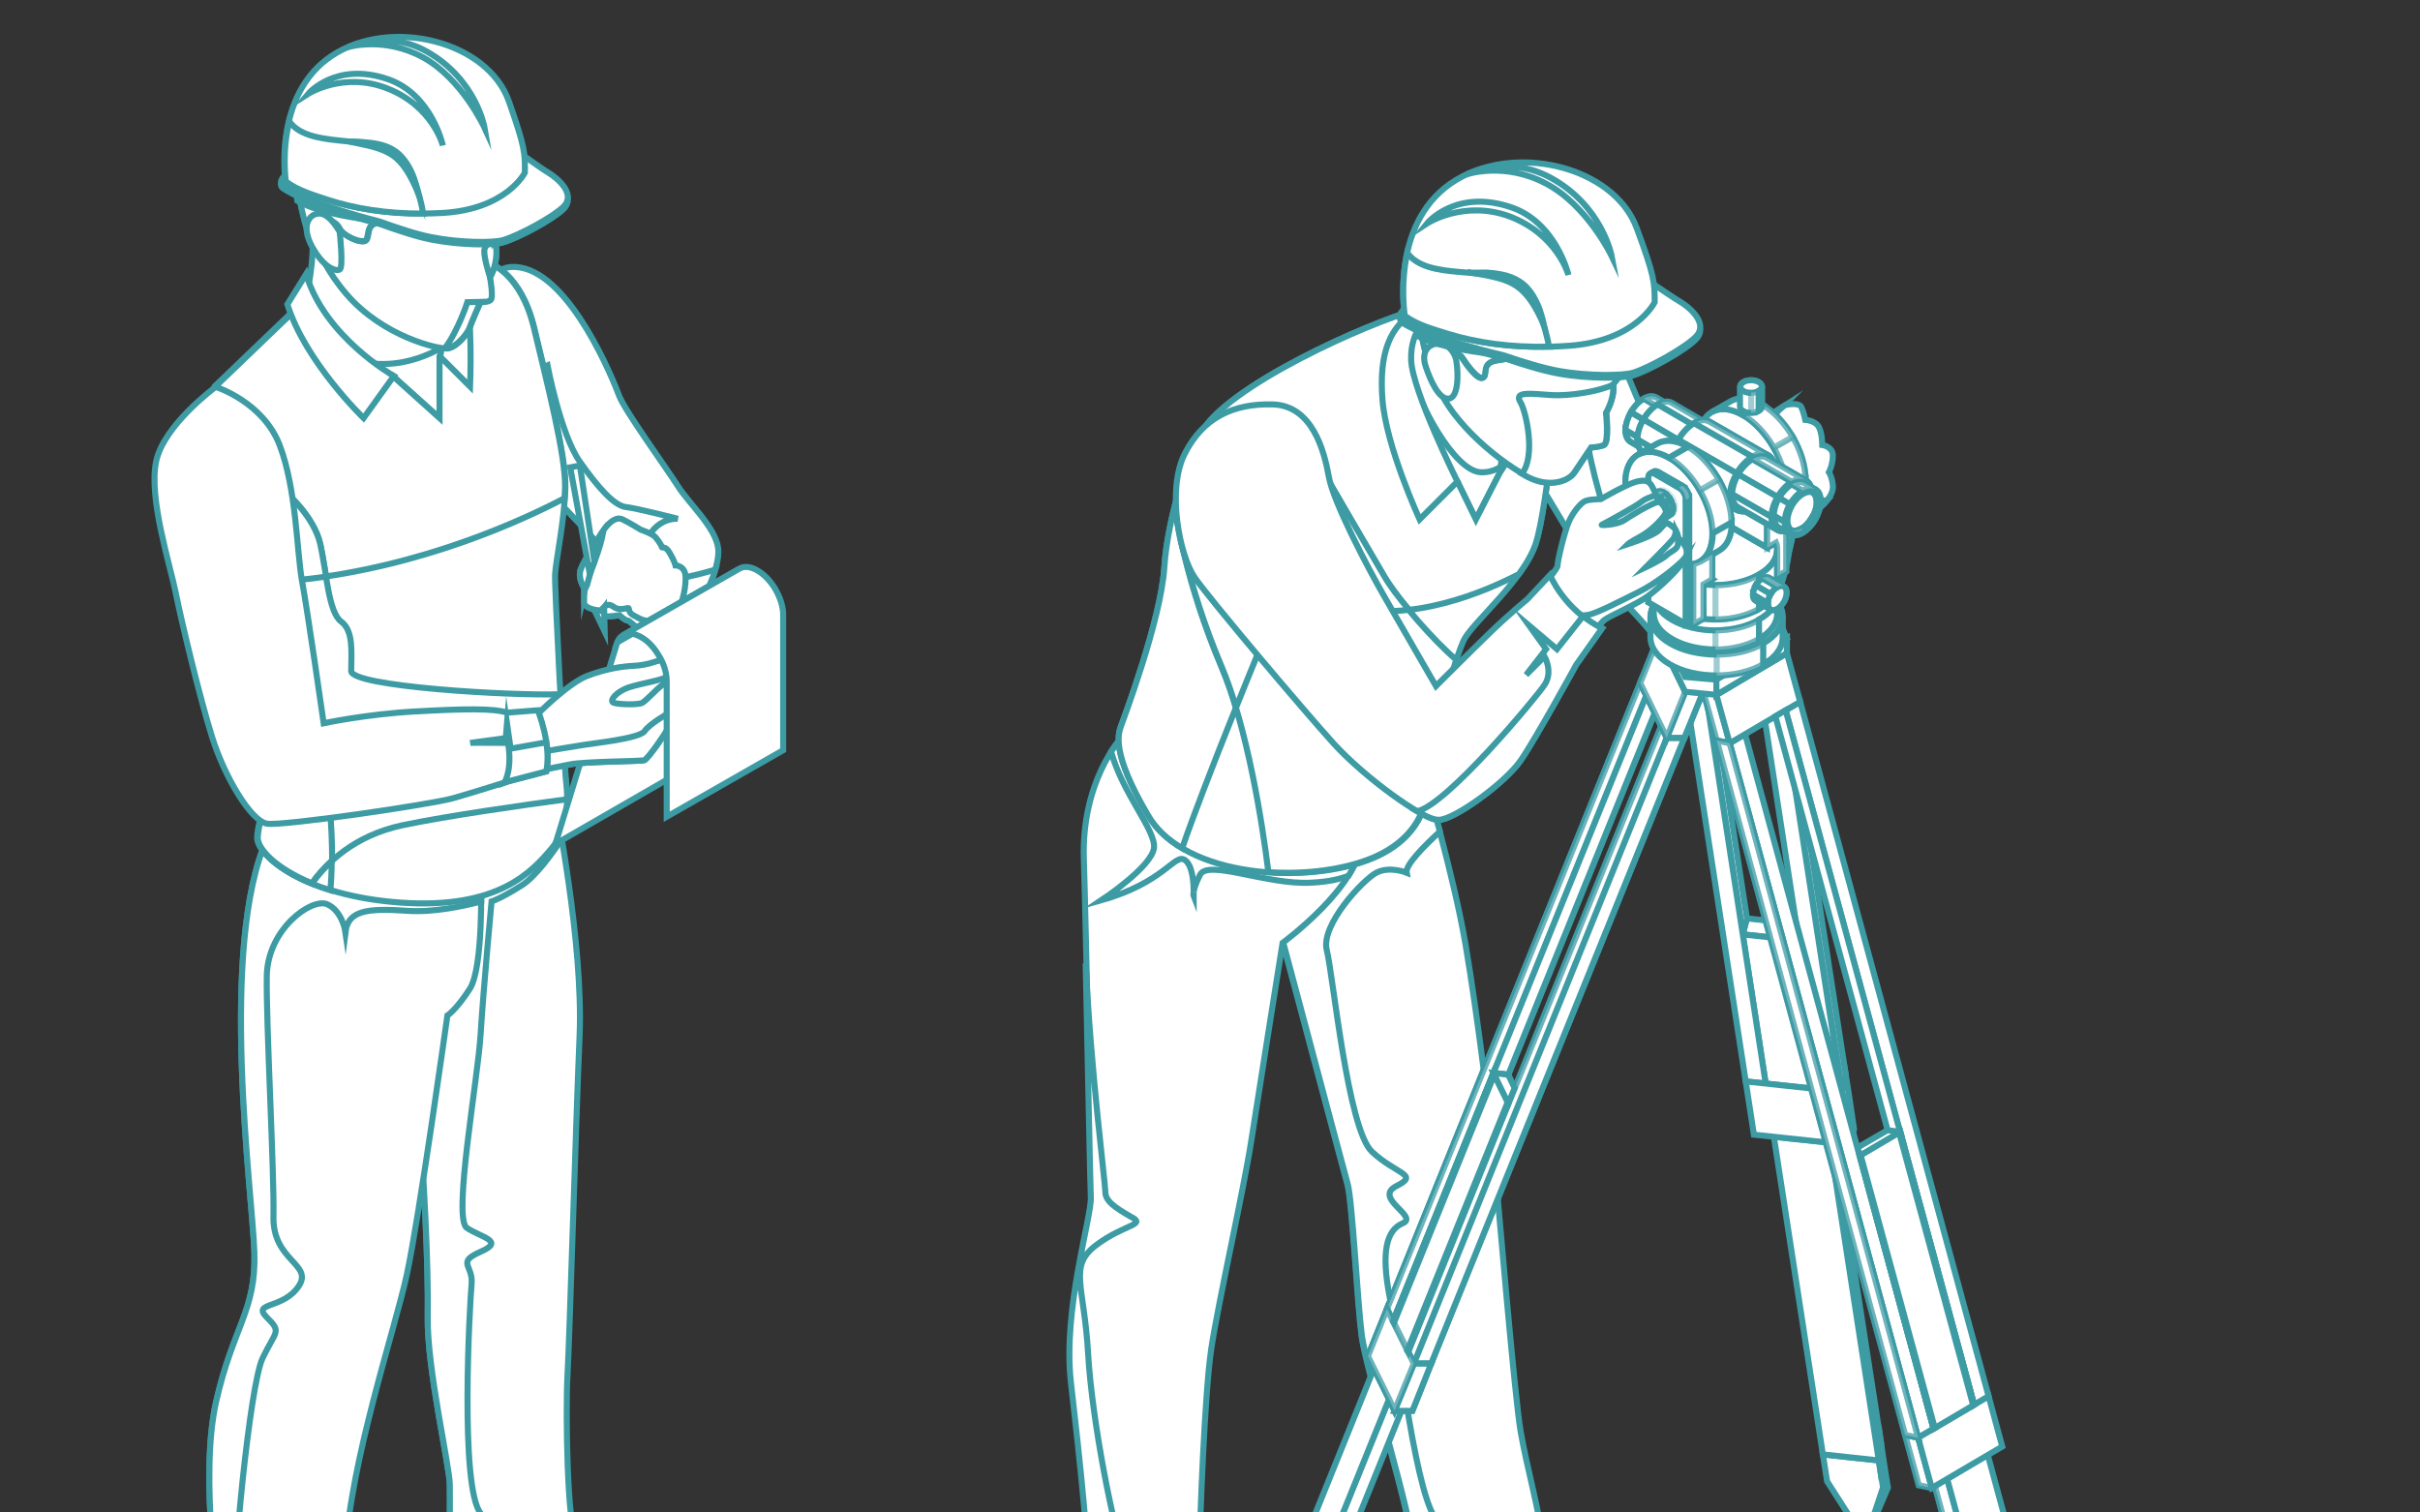 <?xml version="1.0" encoding="UTF-8"?> <!-- Generator: Adobe Illustrator 23.0.3, SVG Export Plug-In . SVG Version: 6.00 Build 0) --> <svg xmlns="http://www.w3.org/2000/svg" xmlns:xlink="http://www.w3.org/1999/xlink" id="Слой_1" x="0px" y="0px" viewBox="0 0 800 500" style="enable-background:new 0 0 800 500;" xml:space="preserve"><rect x="0" y="0" width="800" height="500" fill="#333333" stroke="none"/> <style type="text/css"> .st0{opacity:0.2;} .st1{fill:#FFFFFF;stroke:#3D9BA4;stroke-width:2;stroke-miterlimit:10;} .st2{opacity:0.2;fill:#FFFFFF;stroke:#3D9BA4;stroke-width:2;stroke-miterlimit:10;enable-background:new ;} .st3{opacity:0.5;fill:#FFFFFF;stroke:#3D9BA4;stroke-width:2;stroke-miterlimit:10;enable-background:new ;} </style> <g> <g class="st0"> <path class="st1" d="M354.1,599.3c18.6,19.4,78.7,20.8,134.2,3.1s85.5-47.8,66.9-67.3c-18.6-19.4-78.7-20.8-134.2-3.1 C365.4,549.7,335.5,579.9,354.1,599.3z"></path> </g> <g> <path class="st1" d="M473.7,513.5l31.4-2.5c0,0,12.1,11.3,20.4,14.9c8.3,3.6,24.5,13.3,27.4,17.7c2.9,4.3,7.4,9.9,1.8,14.7 c-5.6,4.9-20.7,5.3-29.8,1.8c-9-3.5-19.7-13.1-29.1-14.5c-9.3-1.4-23.5-5.4-23.5-5.4S471.4,520.3,473.7,513.5z"></path> <path class="st1" d="M472.5,540.2c0,0,14.2,4,23.5,5.4s20,11,29.1,14.5c9,3.5,24.2,3.1,29.8-1.8c1.6-1.4,2.4-2.9,2.6-4.4h0.1 c0,0,2.1,4.3-1.2,7.5s-13.3,4.7-24.2,3.5s-15.9-5.9-18.9-8.5c-2.4-2.1-9.7-5.5-14.3-6.9l-2.5,2.5c0,0-14.9-0.9-24-4.6 C472.5,547.4,472.6,543,472.5,540.2z"></path> <path class="st1" d="M368.9,592c-4.6,0-17.2-3.4-16.9-16.8c0.3-13.3,10.6-36.3,10.6-36.3l10.5-10.5l14.5,1.2 c0,0,4.5,12.7,3.7,16.9c-0.7,4.2-3.4,7.6-3.6,11.4c-0.1,3.7,0.7,17.5-1.5,23.2C384,586.9,380.7,592,368.9,592z"></path> <g> <path class="st1" d="M387.7,558c0.1-3.4,2.3-6.5,3.3-10.1c1.2,3.4-0.2,9-0.2,9s-1.9,1.9-3.1,3.5 C387.7,559.4,387.7,558.6,387.7,558z"></path> <path class="st1" d="M368.9,592c11.8,0,15.1-5.1,17.4-10.8c0.8-1.9,1.2-4.8,1.4-7.9c0.2,3.2,0.3,6.2,0,7.7 c-0.8,3.7-3.3,14.2-19.2,14.1c-15.9-0.1-16.2-16.2-16.2-16.2l0,0C354.1,589.2,364.7,592,368.9,592z"></path> </g> <path class="st1" d="M519.2,520.4c0,0-3.1,13.1-16.5,13.8c-13.5,0.7-33.8-2.4-34-4.7c-0.2-2.4,1.6-5.3,0-7.6 c-1.6-2.4-3.6-5.4-2.2-10.9c1.5-5.5-14.9-57.8-16.4-69.3c-1.5-11.5-3.1-44.5-4.7-50.2c-1.6-5.6-25.4-95.6-27.4-102.2 c-2-6.5,27.6-29.4,27.6-29.4l25.3-3.1c0,0,9.6,32.2,13.6,55.6s8.6,61.4,9.7,73.3s6.5,76,8.5,87.6s7.1,30.2,6.4,32.4 c-0.7,2.2-0.5,2.4,1.3,4.2C512.1,511.7,519.2,516.6,519.2,520.4z"></path> <path class="st1" d="M445.6,259.9l25.3-3.1c0,0,2.3,7.6,5.1,18.1c-4.7,4.3-11.5,11-11,13.6c0,0-5.6-2.3-10,0s-18.5,17.3-16.4,25.6 c2.1,8.2,6.9,59,14.9,66.6c8.1,7.6,15.9,7.5,8.1,11.4c-7.8,4,7.6,10,2.1,12.3c-5.4,2.3-7.2,9.5-4.3,24.4 c2.9,14.9,8.9,69.1,16.3,74.5s33.2,7.9,20.6,10c-12.7,2.1-23.2,5.4-20.7,9.3c2.2,3.4,16.3,9.7,34,9.7c-1.9,0.9-4.1,1.5-6.8,1.7 c-13.5,0.7-33.8-2.4-34-4.7c-0.2-2.4,1.6-5.3,0-7.6c-1.6-2.4-3.6-5.4-2.2-10.9c1.5-5.5-14.9-57.8-16.4-69.3 c-1.5-11.5-3.1-44.5-4.7-50.2c-1.6-5.6-25.4-95.6-27.4-102.2C416,282.8,445.6,259.9,445.6,259.9z"></path> <path class="st1" d="M369.3,556.5c6.7,0.9,18.1-1.6,21.4-7.5s6.9-10.1,5.5-13.1s0.3-7.1,1.3-8.6s-1.1-4.9-1-14 c0.1-9.1,1.7-52.5,3.9-67.3c2.2-14.8,10.8-53,13.2-68.6c2.4-15.5,10.4-65.7,10.4-65.7s25.8-18.9,25.8-33.9s-49.5-21-49.5-21 l-29.8-12.7c0,0-13.1,14.3-12.2,40c0.8,25.7,2.3,104.8,2.6,111.4c0.3,6.6-9.4,37-6.6,61c2.7,24.1,6.8,61.2,5.2,63.9 c-1.6,2.7-0.5,11.1,0.1,11.7c0.7,0.7-1.7,6.4-2.1,9.8C357,545.5,358.4,555,369.3,556.5z"></path> <g> <path class="st1" d="M370.5,244.2l29.8,12.7c0,0,49.5,6.1,49.5,21c0,3.8-1.6,7.8-4,11.6c-2.5,1-6.3,2-12.4,2.3 c-14.5,0.8-34.1-7.8-36.7-2.6c-1.4,2.7-1.9,4.5-2.1,5.6c0-2.8-0.3-8.7-2.9-10.5c-3.4-2.3-6.7,7.4-27.6,13.3 c0,0,16.8-11.1,17.4-17.4c0.5-5.8-10.3-17.7-14.2-31.7C369.1,245.7,370.5,244.2,370.5,244.2z"></path> <path class="st1" d="M394.6,294.9c0,0.9,0,1.5,0,1.5S394.4,295.9,394.6,294.9z"></path> </g> <path class="st1" d="M362.4,411.6c-9.3,7-4,13.1-2.7,35.8c1.3,22.6,8.6,58.8,11.9,66.8c3.4,8,1.9,6.8-7,15.8 c-8.9,8.9,3.8,6.8,13.8,11.8c10.1,4.9-10.8,3.4-13.7,8.4c-1.6,2.7,9.4,3.7,19.6,4c-4.8,2.2-10.9,3-15.2,2.4 c-10.9-1.5-12.3-11-11.9-14.4s2.8-9.1,2.1-9.8c-0.7-0.7-1.8-9-0.1-11.7c1.6-2.7-2.4-39.8-5.2-63.9c-2.7-24.1,6.9-54.4,6.6-61 c-0.2-4.6-1-44.8-1.7-77.3l0,0c1.7,35.7,6.5,72.5,6.5,75.5s3,5.1,8.4,8.2C379.3,405,371.7,404.6,362.4,411.6z"></path> <g> <path class="st1" d="M590.2,133.9c0,0,4.4-1.1,5.3,0.7c0.8,1.8,1.3,4.2,1.3,4.2s3.1,0.2,4.3,2.1c1.3,1.9,1.3,6.2,1.3,6.2 s3.5,0.5,3.5,3.5c0,3.1-1.3,5.5-1.3,5.5s1,1.5,1.3,4.3c0.3,2.9-2.1,5.3-3.5,6.7s-10.1,7.1-10.1,7.1l-2.6,12.4l-19.8-15l5.8-11 c0,0-5.9-6.3-5.8-8.9c0.1-2.5,2.1-4.8,2.1-4.8s7.5-4.7,10.1-7.1C584.5,137.6,590.2,133.9,590.2,133.9z"></path> <path class="st1" d="M604,165.4c-0.6,0.7-1.1,1.3-1.6,1.7c-1.4,1.4-10.1,7.1-10.1,7.1l-2.6,12.4l-19.8-15l5.8-11 c0,0-2.8-3-4.5-5.7c1.9-0.8,3.5-2.1,3.9-3.3c0.6-1.8,2.5-6.7,1.9-8l0,0c1.9-1.3,3.9-2.7,5-3.7c1.8-1.7,5.2-4.1,7.1-5.3 c0,0-7.5,7.5-9.9,11.1s-2.6,6.4-1.6,7.4s2.1,1.9,2.5,3.6c0.5,1.7,2.9,2.4,2.9,2.4s-0.9,2.8,0.5,4.1s3.7,1.4,3.7,1.4 s-0.7,2.8,1.8,3.5s8.3-1.5,8.9-1.5C598.3,166.6,601.4,165.5,604,165.4z"></path> <path class="st1" d="M593.1,174.8c0,0-14.9-2.9-17.9-13.3l-3.9,5.8c0,0-2.8,3.2-3.8,4.3s-2.5,5.1-2.5,5.1s-11.8-19.4-14-23 s-6.7-14.8-10.3-23.3s-3.2-9.3-11.3-15s-25.1,8-25.7,8.6s-0.1,27.1-0.1,27.1s16.2,26.6,19,31.7c2.8,5.1,19.5,20.7,24.3,27.5 c4.7,6.8,15.9,15,22.8,12.1c6.9-2.9,11.4-14.8,16-23s5.5-16.6,5.5-16.6L593.1,174.8z"></path> <path class="st1" d="M503.7,151.2c0,0,1.9-10.5,1-17.5c9.2,3.2,19.4,8.1,20.4,14.2c1.9,11.4,8.4,32.3,11.4,36.4 c3,4.1,10.2,8.8,13.1,5.2c2.9-3.7,12.6-9.5,12.6-9.5s-9.9,11.7-9.7,15.6c0.2,3.8,3.2,11.4,13.1,7c9.9-4.4,15.3-15.6,15-18.2 c-0.3-2.6-1.8-4.1-1.8-4.1l-6.9,7.4l4.5-9l-4.8-3.7l9,3l3.5-6.3c4.5,2.5,9,3.4,9,3.4l-1.8,8c0,0-0.8,8.4-5.5,16.6 c-4.6,8.2-9.1,20.1-16,23s-18.1-5.3-22.8-12.1s-21.5-22.4-24.3-27.5C519.9,177.8,503.7,151.2,503.7,151.2z"></path> </g> <path class="st1" d="M503,139.8c0,0,7,25.5-17.6,20.8c-24.6-4.6-25.2-45-21.3-49.9c4-4.8,19-8.4,19-8.4L503,139.8z"></path> <path class="st1" d="M502.1,147.6c0,0-4.4,9.1-12.8,8.5c-8.5-0.6-20.7-22.5-23.9-36.2c0,0-12.4,32-10.7,39.4 c1.8,7.4,33.6,23.4,35.7,23.4s17.3-9.2,18.3-10.9C509.8,170,502.1,147.6,502.1,147.6z"></path> <polygon class="st1" points="495.8,156.3 504.7,165.2 506.8,139.1 498.9,133.6 "></polygon> <path class="st1" d="M370.6,240c0.9-2.5,13.2-35.2,14.3-52.4c1.1-17.2,8.8-40.2,13.6-46.7c12.5-16.8,62.7-37.7,70.9-38.6l-6.5,18 c-0.7,7.7,1.4,18.2,3.2,22.2c1.8,3.9,15.7,16.7,15.7,16.7l6.1,12.5l7.9-15.4c0,0,5.5-7.8,5.5-12.9c0-5.2,0-16.2,0-16.2 s10.5-11.9,10.4-13.9s4.7,2.9,4.7,2.9s-4.8,52.1-8.8,63.7c-3.9,11.6-19.7,25-23.3,31c-3.6,5.9-12.3,42.4-12.3,44s3,19.9-18.2,28.8 c-21.3,8.9-62.1,6.6-74.2-14.1C367.3,248.8,369.7,242.5,370.6,240z"></path> <path class="st1" d="M370.6,240c0.9-2.5,13.2-35.2,14.3-52.4c1.1-17.2,8.8-40.2,13.6-46.7c12.5-16.8,62.7-37.7,70.9-38.6l-6.5,18 c-0.7,7.7,1.4,18.2,3.2,22.2c1.8,3.9,15.7,16.7,15.7,16.7l6.1,12.5l7.9-15.4c0,0,5.5-7.8,5.5-12.9c0-5.2,0-16.2,0-16.2 s10.5-11.9,10.4-13.9s4.7,2.9,4.7,2.9s-4.8,52.1-8.8,63.7c-1.1,3.2-3.1,6.6-5.5,9.9c-10.8,5.6-35.3,16.3-57.5,10.7 c-29.5-7.5-24.9,6.3-26.1,9.1c-1,2.3-20.1,48.6-27.7,70.8c-4.8-2.8-8.7-6.4-11.3-10.9C367.3,248.8,369.7,242.5,370.6,240z"></path> <path class="st1" d="M471.9,101l0.6,3.6c0,0-6.4,4.3-6,14.5s15.3,40.1,15.3,40.1l-12.5,12.5c0,0-11.2-24.3-12.3-39.8 C455.4,110.8,463.4,104.6,471.9,101z"></path> <g> <path class="st1" d="M533.3,127.1c0,0,0.9,3.4-2.3,9.3c0,0,1.1,10-0.8,10.7c-2,0.7-4.1,0.7-4.1,0.7s-3.6,5.3-5.5,8.2 s-7.5,4.9-13.9,2.3c-6.4-2.6-24.3-15.2-30.9-29.5s-10-35.5-1.2-49.7s29.3-14.3,41.3-9c12,5.4,20.1,17.8,22.5,30 c2.3,12.2-1.1,21.9-1.1,21.9L533.3,127.1z"></path> <path class="st1" d="M471.9,80.3c4.8-9.8,18.2-20.3,38.3-15.4c20,4.9,28.5,21.8,29.9,28.8s0.7,14.1-4.6,17.5s-15.6,1.7-20.6,0.3 c-5-1.4-10.4,2.2-10.8,3.7s-2.9,3.1-8.9,3.9s-3.3,4.9-5,5.8s-5.5-4.4-6.9-6.6s-6.6-2.3-6.6-2.3l-5.1,2 C467.9,104.2,467.1,90.1,471.9,80.3z"></path> <path class="st1" d="M503.8,115.9c-1,1.2-3.5,2.4-8.5,3.1c-6,0.8-3.3,4.9-5,5.8s-5.5-4.4-6.9-6.6s-6.6-2.3-6.6-2.3l-5.1,2 c-1.9-6.7-3.1-13.4-3.2-19.8C476.3,106.2,496.7,113.6,503.8,115.9z"></path> <path class="st1" d="M481.4,119.1c-0.4-2.2-2.4-5.5-5.8-5.5s-5.9,2.7-4.3,7.5s4.3,10.8,7.5,10.7 C481.9,131.7,482.3,124.5,481.4,119.1z"></path> <path class="st1" d="M502.6,132.9c-2.3-3.7,3.8-2.7,10.2-2.3c6.4,0.4,16-1.3,20.4-3.4c0,0,0.9,3.4-2.3,9.3c0,0,1.1,10-0.8,10.7 c-2,0.7-4.1,0.7-4.1,0.7s-3.6,5.3-5.5,8.2s-7.5,4.9-13.9,2.3c-1-0.4-2.2-1-3.5-1.8C507.8,150.8,504.5,136,502.6,132.9z"></path> </g> <path class="st1" d="M461.7,230c-3-1.8,7.4-7.3,5.6-15.8c4,6.9,7.3,12.7,7.3,12.7s-15.6,13.2-17,10.5S464.7,231.7,461.7,230z"></path> <path class="st1" d="M403.8,220.5c-12-28.3-15.1-50.7-15.1-50.7l36.4-18.6l14.7,8.9c0,0,11.7,20.2,17.6,30.2 c5,8.4,16.9,21.8,24,27.8c-4.1,12.6-9.5,35.4-9.5,36.7c0,1.6,3,19.9-18.2,28.8c-9.1,3.8-21.9,5.6-34.4,4.7 C417.3,272.1,412.4,240.8,403.8,220.5z"></path> <path class="st1" d="M425.2,151.2l14.7,8.9c0,0,11.7,20.2,17.6,30.2c1.9,3.3,4.9,7.3,8.3,11.3c-7,0.8-14.2,0.6-21.2-1.1 c-29.5-7.5-24.9,6.3-26.1,9.1c-0.4,1-4.7,11.3-9.9,24.3c-1.4-4.8-3-9.3-4.7-13.4c-12-28.3-15.1-50.7-15.1-50.7L425.2,151.2z"></path> </g> <g> <path class="st2" d="M705.5,691.7l-48.9-28.2l5-2.9L593.1,621c0.6-3.8-1.3-7.5-5-10.5l25.2-54.2l-8.5-1.3l17.9-38.5l-6.3-7.3 l-11.8,4.5l-17.9,38.5l-6.8-1.1l-25.2,54.2c-5.8,1.5-10.6,4.2-13.4,7.6l-93.6,14.5l1.8,3.9l-55.8,8.6l-12.5,10.4h17.3l55.8-8.6 l2.3,4.9l93.1-14.4c2.7,1.1,5.7,2,9.1,2.5c3.4,0.5,6.8,0.7,10.1,0.4l68.2,39.4l6.2-3.6l48.9,28.2l14.1,0.5L705.5,691.7z M495.3,624.3l43.7-6.8c-0.9,3.8,0.6,7.5,4,10.5l-42.8,6.6L495.3,624.3z M580.8,606.5c-2.3-0.9-5-1.6-7.8-2 c-3.5-0.5-7-0.7-10.4-0.4l11.8-25.4l18,2.8L580.8,606.5z M623.1,644.1l-13.2,7.6l-31.3-18.1c5.6-1.7,10.1-4.5,12.6-8L623.1,644.1z "></path> <g> <polygon class="st1" points="621.9,477.5 622.7,483 624.1,491.8 616.6,509.4 622.5,491.7 621.1,482.8 "></polygon> <polygon class="st1" points="602.6,480.8 604,489.7 616.6,509.4 622.5,491.7 621.1,482.8 "></polygon> <polygon class="st1" points="606.5,377.9 621.9,477.5 621.1,482.8 620.3,477.3 604.9,377.7 "></polygon> <polygon class="st1" points="586.4,375.8 602.6,480.8 621.1,482.8 604.9,377.7 "></polygon> <polygon class="st1" points="577.5,303.6 593.8,305.4 594.6,310.9 578.3,309.1 576.1,308.9 "></polygon> <polygon class="st1" points="576.1,308.9 583.7,358.2 602.2,360.2 594.6,310.9 "></polygon> <polygon class="st1" points="564.9,221.8 577.5,303.6 576.1,308.9 575.3,303.4 562.7,221.5 "></polygon> <polygon class="st1" points="590,224.5 610.2,355.6 608.9,360.9 608.1,355.4 587.8,224.2 "></polygon> <polygon class="st1" points="556,220.8 577.1,357.5 583.7,358.2 562.7,221.5 "></polygon> <polygon class="st1" points="581.2,223.5 602.2,360.2 608.9,360.9 587.8,224.2 587.8,224.2 "></polygon> <polygon class="st1" points="610.2,355.6 611.1,361.1 612.9,373.2 611.6,378.5 610.8,373 608.9,360.9 "></polygon> <polygon class="st1" points="577.1,357.5 579.8,375.1 611.6,378.5 608.9,360.9 "></polygon> <polygon class="st1" points="555.7,205.3 585.4,208.5 587.6,208.7 588.4,214.2 586.3,214 556.5,210.8 554.4,210.6 "></polygon> <polygon class="st1" points="587.6,208.7 588.4,214.2 590,224.5 587.8,224.2 586.3,214 "></polygon> <polygon class="st1" points="554.4,210.6 556,220.8 587.8,224.2 586.3,214 "></polygon> </g> <g> <polygon class="st1" points="643.7,488.9 688,652 688.8,654.9 683.9,654.4 639.6,491.3 "></polygon> <polygon class="st3" points="643.7,488.9 688,652 688.8,654.9 683.9,654.4 639.6,491.3 "></polygon> <polygon class="st1" points="643.7,488.9 688.8,654.9 702.2,647 657.1,480.9 "></polygon> <polygon class="st1" points="624,373.6 628.2,374.2 624.7,376.3 614.8,382.1 614,379.4 "></polygon> <polygon class="st1" points="567.4,229.7 571,242.7 571.8,245.7 567.5,244.8 563.9,231.7 563.1,228.7 "></polygon> <polygon class="st3" points="567.4,229.7 571,242.7 571.8,245.7 567.5,244.8 563.9,231.7 563.1,228.7 "></polygon> <polygon class="st1" points="634.1,475.3 637.8,488.9 638.6,491.9 634.3,491 630.6,477.4 629.8,474.4 "></polygon> <polygon class="st3" points="634.1,475.3 637.8,488.9 638.6,491.9 634.3,491 630.6,477.4 629.8,474.4 "></polygon> <polygon class="st1" points="571.8,245.7 634.1,475.3 639.2,472.3 576.9,242.7 "></polygon> <polygon class="st1" points="590.3,234.8 652.6,464.4 657.4,461.6 595.1,232 "></polygon> <polygon class="st1" points="634.1,475.3 638.6,491.9 661.9,478.2 657.4,461.6 "></polygon> <polygon class="st1" points="567.4,229.7 571.8,245.7 595.1,232 590.7,215.9 "></polygon> <polygon class="st1" points="629.8,474.4 634.1,475.3 571.8,245.7 567.5,244.8 "></polygon> <polygon class="st3" points="629.8,474.4 634.1,475.3 571.8,245.7 567.5,244.8 "></polygon> <polygon class="st1" points="639.2,472.3 652.6,464.4 628.2,374.2 614.8,382.1 "></polygon> <polygon class="st1" points="639.6,472.1 639.2,472.3 614.8,382.1 615.1,381.9 "></polygon> <polygon class="st1" points="627.8,374.4 628.2,374.2 652.6,464.4 652.3,464.6 "></polygon> <polygon class="st1" points="590.3,234.8 627.4,371.5 628.2,374.2 624,373.6 586.9,236.8 "></polygon> <g> <polygon class="st1" points="688.8,654.9 691.8,665.9 692.6,668.8 687.7,668.3 684.7,657.3 683.9,654.4 "></polygon> <polygon class="st1" points="692.6,668.8 706.4,699.7 687.7,668.3 "></polygon> <polygon class="st3" points="688.8,654.9 691.8,665.9 692.6,668.8 687.7,668.3 684.7,657.3 683.9,654.4 "></polygon> <polygon class="st1" points="692.6,668.8 706.4,699.7 687.7,668.3 "></polygon> <polygon class="st1" points="688.8,654.9 692.6,668.8 706,660.9 702.2,647 "></polygon> <polygon class="st1" points="706,660.9 706.4,699.7 692.6,668.8 "></polygon> <polygon class="st3" points="706,660.9 706.4,699.7 692.6,668.8 "></polygon> </g> </g> <g> <polygon class="st1" points="398.5,612.5 404.2,612.5 463.3,466.4 461,466.4 459.2,462.5 "></polygon> <polygon class="st1" points="393.6,602.4 398.5,612.5 459.2,462.5 454.2,452.4 "></polygon> <polygon class="st1" points="393.3,625.5 381.2,650.4 399,625.5 404.2,612.5 398.5,612.5 "></polygon> <polygon class="st1" points="388.4,615.4 393.3,625.5 398.5,612.5 393.6,602.4 "></polygon> <polygon class="st3" points="388.4,615.4 393.3,625.5 398.5,612.5 393.6,602.4 "></polygon> <polygon class="st1" points="458.5,432.7 460.5,436.8 544.2,230 542.2,225.8 "></polygon> <polygon class="st1" points="493.7,354.7 498.6,355.3 547,235.7 544.2,230 "></polygon> <polygon class="st1" points="458.5,432.7 460.5,436.8 544.2,230 542.2,225.8 "></polygon> <polygon class="st3" points="458.5,432.7 460.5,436.8 544.2,230 542.2,225.8 "></polygon> <polygon class="st1" points="493.7,354.7 498.6,355.3 547,235.7 544.2,230 "></polygon> <polygon class="st1" points="493.7,354.7 498.6,355.3 500.7,359.7 498.6,364.8 465.5,446.9 460.5,436.8 "></polygon> <g> <polygon class="st1" points="549.1,240.1 551,243.9 556.8,243.9 473.1,450.8 467.4,450.8 465.5,446.9 "></polygon> <polygon class="st3" points="465.5,446.9 467.4,450.8 551,243.9 549.1,240.1 "></polygon> <polygon class="st1" points="473.1,450.8 467.4,450.8 551,243.9 556.8,243.9 "></polygon> </g> <g> <polygon class="st1" points="548.3,210.6 554.2,210.6 563,228.7 556.8,243.9 551,243.9 542.2,225.8 "></polygon> <polygon class="st1" points="551,243.9 556.8,243.9 563,228.7 557.1,228.7 "></polygon> <polygon class="st1" points="542.2,225.8 551,243.9 557.1,228.7 548.3,210.6 "></polygon> <polygon class="st3" points="542.2,225.8 551,243.9 557.1,228.7 548.3,210.6 "></polygon> <polygon class="st1" points="548.3,210.6 557.1,228.7 563,228.7 554.2,210.6 "></polygon> </g> <g> <polygon class="st1" points="452.2,448.3 454.2,452.4 459.2,462.5 461,466.4 463.3,466.4 466.9,466.4 470.7,456.9 473.1,450.8 467.4,450.8 465.5,446.9 460.5,436.8 458.5,432.7 "></polygon> <polygon class="st1" points="461,466.4 463.3,466.4 466.9,466.4 470.7,456.9 473.1,450.8 467.4,450.8 464.9,456.9 "></polygon> <polygon class="st1" points="452.2,448.3 454.2,452.4 459.2,462.5 461,466.4 464.9,456.9 467.4,450.8 465.5,446.9 460.5,436.8 458.5,432.7 "></polygon> <polygon class="st3" points="452.2,448.3 454.2,452.4 459.2,462.5 461,466.4 464.9,456.9 467.4,450.8 465.5,446.9 460.5,436.8 458.5,432.7 "></polygon> </g> <polygon class="st3" points="460.5,436.8 465.5,446.9 498.6,364.8 493.7,354.7 "></polygon> <polygon class="st1" points="498.4,364.4 498.6,364.8 465.5,446.9 465.2,446.5 "></polygon> <polygon class="st1" points="460.8,437.3 460.5,436.8 493.7,354.7 494,355.2 "></polygon> <polygon class="st1" points="498.6,355.3 500.7,359.7 498.6,364.8 493.7,354.7 "></polygon> <polygon class="st1" points="388.4,615.4 393.3,625.5 381.4,650.2 "></polygon> </g> <g> <polygon class="st1" points="567.4,224.7 557.1,223.8 548.3,205.7 555.7,200.4 587.6,203.8 590.7,211 "></polygon> <polygon class="st1" points="557.1,223.8 567.4,224.7 590.7,211 590.7,215.9 567.4,229.7 557.1,228.7 548.3,210.6 548.3,205.7 "></polygon> <polygon class="st1" points="590.7,211 590.7,215.9 567.4,229.7 567.4,224.7 "></polygon> </g> <g> <path class="st1" d="M552,194.9c4.3-2.5,9.8-3.7,15.4-3.7c5.6,0,11.2,1.2,15.4,3.7c4.3,2.5,6.4,5.7,6.4,8.9v6.9 c0,3.2-2.1,6.5-6.4,8.9c-4.3,2.5-9.9,3.7-15.4,3.7s-11.2-1.2-15.4-3.7c-4.3-2.5-6.4-5.7-6.4-8.9v-6.9 C545.7,200.6,547.8,197.3,552,194.9z"></path> <path class="st1" d="M567.5,191.2c5.6,0,11.2,1.2,15.4,3.7c4.3,2.5,6.4,5.7,6.4,8.9s-2.1,6.5-6.4,8.9c-4.3,2.5-9.9,3.7-15.4,3.7 s-11.2-1.2-15.4-3.7c-4.3-2.5-6.4-5.7-6.4-8.9s2.1-6.5,6.4-8.9C556.3,192.4,561.9,191.2,567.5,191.2z"></path> <path class="st3" d="M582.9,212.7v6.9c-4.3,2.5-9.9,3.7-15.4,3.7v-6.9C573.1,216.4,578.7,215.2,582.9,212.7z"></path> <path class="st1" d="M589.3,203.8v6.9c0,3.2-2.1,6.5-6.4,8.9v-6.9C587.2,210.2,589.3,207,589.3,203.8z"></path> </g> <g> <g> <path class="st1" d="M552.7,188.2c4-2.3,9.2-3.5,14.4-3.5s10.5,1.2,14.4,3.5c4,2.3,6,5.3,6,8.3v6.4c0,3-2,6-6,8.3 s-9.2,3.5-14.4,3.5s-10.5-1.2-14.4-3.5c-4-2.3-6-5.3-6-8.3v-6.4C546.7,193.5,548.7,190.5,552.7,188.2z"></path> <path class="st1" d="M567.1,184.8c5.2,0,10.5,1.2,14.4,3.5c4,2.3,6,5.3,6,8.3s-2,6-6,8.3s-9.2,3.5-14.4,3.5s-10.5-1.2-14.4-3.5 c-4-2.3-6-5.3-6-8.3s2-6,6-8.3C556.6,185.9,561.9,184.8,567.1,184.8z"></path> <path class="st3" d="M581.5,204.9v6.4c-4,2.3-9.2,3.5-14.4,3.5v-6.4C572.3,208.3,577.5,207.2,581.5,204.9z"></path> <path class="st1" d="M587.5,196.5v6.4c0,3-2,6-6,8.3v-6.4C585.5,202.6,587.5,199.6,587.5,196.5z"></path> </g> <g> <path class="st1" d="M552.7,173.4c4-2.3,9.2-3.5,14.4-3.5c1.4,0,2.7,0.1,4,0.2l-2.9,1.7l16,9.2l2.9-1.7c0.3,0.8,0.4,1.6,0.4,2.3 V193c0,3-2,6-6,8.3s-9.2,3.5-14.4,3.5c-1.4,0-2.7-0.1-4-0.2v-3.4l-13-7.5l-2.9,1.7c-0.3-0.8-0.4-1.6-0.4-2.3v-11.3 C546.7,178.7,548.7,175.7,552.7,173.4z"></path> <path class="st1" d="M566,191.5l-16-9.2l-2.9,1.7c-0.3-0.8-0.4-1.5-0.4-2.3c0-3,2-6,6-8.3s9.2-3.5,14.4-3.5c1.4,0,2.7,0.1,4,0.2 l-2.9,1.7l16,9.2l2.9-1.7c0.3,0.8,0.4,1.6,0.4,2.3c0,3-2,6-6,8.3s-9.2,3.5-14.4,3.5c-1.4,0-2.7-0.1-4-0.2L566,191.5z"></path> <path class="st3" d="M581.5,190v11.3c-4,2.3-9.2,3.5-14.4,3.5v-11.3C572.3,193.5,577.6,192.3,581.5,190z"></path> <path class="st1" d="M587.5,181.7V193c0,3-2,6-6,8.3V190C585.5,187.7,587.5,184.7,587.5,181.7z"></path> </g> <g> <path class="st1" d="M587.5,181.7c0-0.8-0.1-1.6-0.4-2.3l-2.9,1.7l-16-9.2l0,0v-8.7c-0.8-1.1-1.5-2.2-2.2-3.3 c-2.6-4.5-4.2-9.6-4.2-14.2c0-4.6,1.6-7.8,4.2-9.3l6.3-3.6c2.6-1.5,6.2-1.3,10.2,1s7.6,6.3,10.2,10.8c2.6,4.5,4.2,9.6,4.2,14.2 c0,4.6-1.6,7.8-4.2,9.3l-2.2,1.3v19.5l-3,1.7L587.5,181.7L587.5,181.7z"></path> <path class="st1" d="M561.7,145.5c0-4.6,1.6-7.8,4.2-9.3c2.6-1.5,6.2-1.3,10.2,1s7.6,6.3,10.2,10.8c2.6,4.5,4.2,9.6,4.2,14.2 c0,4.6-1.6,7.8-4.2,9.3c-0.7,0.4-1.4,0.7-2.2,0.8v8.7l-16-9.3V163c-0.8-1.1-1.5-2.2-2.2-3.3 C563.3,155.2,561.7,150.1,561.7,145.5z"></path> <path class="st1" d="M590.6,162.2l6.3-3.6c0,4.6-1.6,7.8-4.2,9.3l-2.2,1.3l-4.1,2.3C589,170,590.6,166.8,590.6,162.2z"></path> <path class="st3" d="M592.7,144.4c2.6,4.5,4.2,9.6,4.2,14.2l-6.3,3.6c0-4.6-1.6-9.7-4.2-14.2L592.7,144.4z"></path> <path class="st3" d="M582.5,133.6c4,2.3,7.6,6.3,10.2,10.8l-6.3,3.6c-2.6-4.5-6.2-8.5-10.2-10.8L582.5,133.6z"></path> <path class="st1" d="M572.2,132.6c2.6-1.5,6.2-1.3,10.2,1l-6.3,3.6c-4-2.3-7.6-2.5-10.2-1L572.2,132.6z"></path> <path class="st3" d="M584.2,172.4c0.8-0.2,1.5-0.4,2.2-0.8l4.1-2.3v19.5l-3,1.7v-8.8c0-0.8-0.1-1.6-0.4-2.3l-2.9,1.7 L584.2,172.4z"></path> </g> <g> <g> <path class="st1" d="M539.1,136.3c1.1-1.9,2.6-3.5,4.2-4.5c1.7-1,3.1-1,4.2-0.4l4.6,2.7c1.1,0.6,1.8,2,1.8,3.9s-0.7,4-1.8,5.9 s-2.6,3.5-4.2,4.5c-1.6,1-3.1,1-4.2,0.4l-4.6-2.7c-1.1-0.6-1.8-2-1.8-3.9C537.4,140.3,538.1,138.2,539.1,136.3z"></path> <path class="st1" d="M543.8,139c1.1-1.9,2.6-3.5,4.2-4.5c1.6-1,3.1-1,4.2-0.4c1.1,0.6,1.8,2,1.8,3.9s-0.7,4-1.8,5.9 s-2.6,3.5-4.2,4.5c-1.6,1-3.1,1-4.2,0.4c-1.1-0.6-1.8-2-1.8-3.9S542.7,140.9,543.8,139z"></path> <path class="st1" d="M543.4,131.8l4.6,2.7c-1.6,1-3.1,2.6-4.2,4.5l-4.6-2.7C540.2,134.4,541.7,132.8,543.4,131.8z"></path> <path class="st3" d="M547.6,131.4l4.6,2.7c-1.1-0.6-2.6-0.5-4.2,0.4l-4.6-2.7C545,130.9,546.5,130.8,547.6,131.4z"></path> <path class="st1" d="M539.1,136.3l4.6,2.7c-1.1,1.9-1.8,4-1.8,5.9l-4.6-2.7C537.4,140.3,538.1,138.2,539.1,136.3z"></path> <path class="st1" d="M542,144.9c0,1.9,0.7,3.2,1.8,3.9l-4.6-2.7c-1.1-0.6-1.8-2-1.8-3.9L542,144.9z"></path> </g> <g> <path class="st1" d="M543.3,138.7c1.2-2.1,2.9-3.9,4.7-5s3.5-1.2,4.7-0.5l12,7c1.2,0.7,2,2.2,2,4.3s-0.8,4.5-2,6.6 s-2.9,3.9-4.7,5c-1.9,1.1-3.5,1.2-4.7,0.5l-12-7c-1.2-0.7-2-2.2-2-4.3S542,140.8,543.3,138.7z"></path> <path class="st1" d="M555.3,145.7c1.2-2.1,2.9-3.9,4.7-5s3.5-1.2,4.7-0.5s2,2.2,2,4.3s-0.8,4.5-2,6.6s-2.9,3.9-4.7,5 c-1.9,1.1-3.5,1.2-4.7,0.5s-2-2.2-2-4.3C553.3,150.1,554.1,147.8,555.3,145.7z"></path> <path class="st3" d="M552.7,133.2l12,7c-1.2-0.7-2.9-0.6-4.7,0.5l-12-7C549.8,132.6,551.5,132.5,552.7,133.2z"></path> <path class="st1" d="M548,133.7l12,7c-1.8,1.1-3.5,2.9-4.7,5l-12-7C544.5,136.6,546.1,134.8,548,133.7z"></path> <path class="st1" d="M543.3,138.7l12,7c-1.2,2.1-2,4.5-2,6.6l-12-7C541.3,143.2,542,140.8,543.3,138.7z"></path> <path class="st1" d="M553.3,152.3c0,2.1,0.7,3.6,2,4.3l-12-7c-1.2-0.7-2-2.2-2-4.3L553.3,152.3z"></path> </g> <g> <path class="st1" d="M554.8,145.4c1.3-2.3,3.2-4.3,5.2-5.5s3.9-1.3,5.2-0.5l19.3,11.1c1.3,0.8,2.2,2.4,2.2,4.8 c0,2.3-0.8,4.9-2.2,7.2c-1.3,2.3-3.2,4.3-5.2,5.5s-3.9,1.3-5.2,0.5l-19.3-11.1c-1.3-0.8-2.2-2.4-2.2-4.8 C552.7,150.3,553.5,147.7,554.8,145.4z"></path> <path class="st1" d="M574.1,156.5c1.3-2.3,3.2-4.3,5.2-5.5s3.9-1.3,5.2-0.5s2.2,2.4,2.2,4.8c0,2.3-0.8,4.9-2.2,7.2 c-1.3,2.3-3.2,4.3-5.2,5.5s-3.9,1.3-5.2,0.5s-2.2-2.4-2.2-4.8C572,161.4,572.8,158.8,574.1,156.5z"></path> <path class="st1" d="M574.1,156.5c1.3-2.3,3.2-4.3,5.2-5.5s3.9-1.3,5.2-0.5s2.2,2.4,2.2,4.8c0,2.3-0.8,4.9-2.2,7.2 c-1.3,2.3-3.2,4.3-5.2,5.5s-3.9,1.3-5.2,0.5s-2.2-2.4-2.2-4.8C572,161.4,572.8,158.8,574.1,156.5z"></path> <path class="st3" d="M565.2,139.4l19.3,11.1c-1.3-0.8-3.2-0.7-5.2,0.5L560,139.9C562.1,138.7,563.9,138.6,565.2,139.4z"></path> <path class="st1" d="M560,139.9l19.3,11.1c-2,1.2-3.9,3.2-5.2,5.5l-19.3-11.1C556.2,143.1,558,141.1,560,139.9z"></path> <path class="st1" d="M554.8,145.4l19.3,11.1c-1.3,2.3-2.2,4.9-2.2,7.2l-19.3-11.1C552.7,150.3,553.5,147.7,554.8,145.4z"></path> <path class="st1" d="M572,163.8c0,2.3,0.8,4,2.2,4.8l-19.3-11.1c-1.3-0.8-2.2-2.4-2.2-4.8L572,163.8z"></path> </g> <g> <path class="st1" d="M574.6,156.8c1.2-2.1,2.9-3.9,4.7-5s3.5-1.2,4.7-0.5l13,7.5c1.2,0.7,2,2.2,2,4.3s-0.7,4.5-2,6.6 c-1.2,2.1-2.9,3.9-4.7,5s-3.5,1.2-4.7,0.5l-13-7.5c-1.2-0.7-2-2.2-2-4.3S573.4,158.9,574.6,156.8z"></path> <path class="st1" d="M587.6,164.3c1.2-2.1,2.9-3.9,4.7-5c1.9-1.1,3.5-1.2,4.7-0.5s2,2.2,2,4.3s-0.7,4.5-2,6.6 c-1.2,2.1-2.9,3.9-4.7,5s-3.5,1.2-4.7,0.5s-2-2.2-2-4.3S586.4,166.4,587.6,164.3z"></path> <path class="st1" d="M579.3,151.8l13,7.5c-1.8,1.1-3.5,2.9-4.7,5l-13-7.5C575.8,154.7,577.5,152.9,579.3,151.8z"></path> <path class="st3" d="M584.1,151.3l13,7.5c-1.2-0.7-2.9-0.6-4.7,0.5l-13-7.5C581.2,150.7,582.9,150.6,584.1,151.3z"></path> <path class="st1" d="M574.6,156.8l13,7.5c-1.2,2.1-2,4.5-2,6.6l-13-7.5C572.6,161.3,573.4,158.9,574.6,156.8z"></path> <path class="st1" d="M585.6,170.9c0,2.1,0.7,3.6,2,4.3l-13-7.5c-1.2-0.7-2-2.2-2-4.3L585.6,170.9z"></path> </g> <g> <path class="st1" d="M588.1,164.6c1.1-1.9,2.6-3.5,4.2-4.5c1.7-1,3.1-1,4.2-0.4l3.6,2.1c1.1,0.6,1.7,2,1.7,3.9s-0.7,4-1.7,5.9 c-1.1,1.9-2.6,3.5-4.2,4.5c-1.6,1-3.1,1-4.2,0.4l-3.6-2.1c-1.1-0.6-1.7-2-1.7-3.9C586.4,168.6,587,166.5,588.1,164.6z"></path> <path class="st1" d="M591.8,166.7c1.1-1.9,2.6-3.5,4.2-4.5c1.6-1,3.1-1,4.2-0.4c1.1,0.6,1.7,2,1.7,3.9s-0.7,4-1.7,5.9 c-1.1,1.9-2.6,3.5-4.2,4.5c-1.6,1-3.1,1-4.2,0.4c-1.1-0.6-1.7-2-1.7-3.9C590,170.7,590.7,168.6,591.8,166.7z"></path> <path class="st1" d="M592.4,167.1c0.9-1.6,2.2-3,3.6-3.8c1.2-0.7,2.2-0.8,3.1-0.6c0.9,0.5,1.5,1.7,1.5,3.3s-0.6,3.4-1.5,5 s-2.2,3-3.6,3.8c-1.2,0.7-2.2,0.8-3.1,0.6c-0.9-0.5-1.5-1.7-1.5-3.3C590.9,170.4,591.5,168.7,592.4,167.1z"></path> <g> <path class="st1" d="M595.5,174.8c1.4-0.8,2.7-2.2,3.6-3.8c0.9-1.6,1.5-3.4,1.5-5s-0.6-2.7-1.5-3.3c0.2,0.1,0.3,0.1,0.5,0.2 c0.9,0.5,1.5,1.7,1.5,3.3s-0.6,3.4-1.5,5s-2.2,3-3.6,3.8c-1.4,0.8-2.7,0.9-3.6,0.4l0,0C593.2,175.6,594.3,175.4,595.5,174.8z"></path> <path class="st1" d="M599.6,162.9c0.9,0.5,1.5,1.7,1.5,3.3l-0.5-0.2c0-1.6-0.6-2.7-1.5-3.3 C599.3,162.8,599.4,162.8,599.6,162.9z"></path> <path class="st1" d="M599,171l0.5,0.2c-0.9,1.6-2.2,3-3.6,3.8l-0.5-0.2C596.9,174,598.1,172.6,599,171z"></path> <path class="st3" d="M595.5,174.8l0.5,0.2c-1.4,0.8-2.7,0.9-3.6,0.4l0,0C593.2,175.6,594.3,175.4,595.5,174.8z"></path> </g> <path class="st1" d="M592.3,160.1l3.6,2.1c-1.6,1-3.1,2.6-4.2,4.5l-3.6-2.1C589.2,162.7,590.7,161.1,592.3,160.1z"></path> <path class="st3" d="M596.6,159.7l3.6,2.1c-1.1-0.6-2.6-0.5-4.2,0.4l-3.6-2.1C594,159.2,595.5,159.1,596.6,159.7z"></path> <path class="st1" d="M588.1,164.6l3.6,2.1c-1.1,1.9-1.7,4-1.7,5.9l-3.6-2.1C586.4,168.6,587,166.5,588.1,164.6z"></path> <path class="st1" d="M590,172.6c0,1.9,0.7,3.2,1.7,3.9l-3.6-2.1c-1.1-0.6-1.7-2-1.7-3.9L590,172.6z"></path> </g> </g> <g> <path class="st1" d="M537.3,159.6c0-4.6,1.6-7.8,4.2-9.3l6.3-3.6c2.6-1.5,6.2-1.3,10.2,1s7.6,6.3,10.2,10.8 c2.6,4.5,4.2,9.6,4.2,14.2c0,4.6-1.6,7.8-4.2,9.3l-2.2,1.3v8.2l-2.9,1.7v11.3l-3.3,1.9l-16-9.3v-20c-0.8-1.1-1.5-2.2-2.2-3.3 C538.9,169.3,537.3,164.2,537.3,159.6z"></path> <path class="st1" d="M537.3,159.6c0-4.6,1.6-7.8,4.2-9.3c2.6-1.5,6.2-1.3,10.2,1s7.6,6.3,10.2,10.8c2.6,4.5,4.2,9.6,4.2,14.2 c0,4.6-1.6,7.8-4.2,9.3c-0.7,0.4-1.4,0.7-2.2,0.8v20l-16-9.3v-20c-0.8-1.1-1.5-2.2-2.2-3.3C538.9,169.3,537.3,164.2,537.3,159.6 z"></path> <path class="st3" d="M568.2,158.5c2.6,4.5,4.2,9.6,4.2,14.2l-6.3,3.6c0-4.6-1.6-9.7-4.2-14.2L568.2,158.5z"></path> <path class="st1" d="M566.2,176.3l6.3-3.6c0,4.6-1.6,7.8-4.2,9.3l-2.2,1.3l-4.1,2.4C564.6,184.2,566.2,180.9,566.2,176.3z"></path> <path class="st3" d="M558,147.7c4,2.3,7.6,6.3,10.2,10.8l-6.3,3.6c-2.6-4.5-6.2-8.5-10.2-10.8L558,147.7z"></path> <path class="st1" d="M547.8,146.7c2.6-1.5,6.2-1.3,10.2,1l-6.3,3.6c-4-2.3-7.6-2.5-10.2-1L547.8,146.7z"></path> <path class="st3" d="M559.8,206.5v-20c0.8-0.2,1.5-0.4,2.2-0.8l4.1-2.4v8.2l-2.9,1.7v11.3L559.8,206.5z"></path> </g> <g> <path class="st1" d="M544.9,158c0-0.8,0.3-1.3,0.7-1.5l1.3-0.7c0.4-0.1,0.9,0,1.4,0.3l7.8,4.5c1.3,0.7,2.3,2.5,2.3,4v41.1 l-1.1,0.6l-12.4-7.2V158z"></path> <path class="st1" d="M547.2,156.7l7.8,4.5c1.3,0.7,2.3,2.5,2.3,4v41.1l-12.4-7.2V158C544.9,156.5,546,155.9,547.2,156.7z"></path> <path class="st1" d="M546.9,155.8c0.4-0.1,0.9,0,1.4,0.3l7.8,4.5l-1.1,0.6l-7.8-4.5c-0.6-0.4-1.2-0.4-1.6-0.2L546.9,155.8z"></path> <polygon class="st1" points="557.3,165.2 558.4,164.6 558.4,205.7 557.3,206.3 "></polygon> <path class="st3" d="M556.1,160.6c1.3,0.7,2.3,2.5,2.3,4l-1.1,0.6c0-1.5-1-3.3-2.3-4L556.1,160.6z"></path> </g> <g> <path class="st1" d="M547.8,176.4l0.7-0.5c0.6-0.4,1.5-0.3,2.5,0.2c1,0.6,1.9,1.5,2.5,2.7c0.6,1.1,1,2.4,1,3.5s-0.4,1.9-1,2.3 l-0.7,0.5c-0.6,0.4-1.5,0.3-2.5-0.3s-1.9-1.5-2.5-2.7c-0.6-1.1-1-2.4-1-3.5C546.8,177.6,547.2,176.8,547.8,176.4z"></path> <path class="st1" d="M547.8,176.4c0.6-0.4,1.5-0.3,2.5,0.3s1.9,1.5,2.5,2.7c0.6,1.1,1,2.4,1,3.5s-0.4,1.9-1,2.3 c-0.6,0.4-1.5,0.3-2.5-0.3s-1.9-1.5-2.5-2.7c-0.6-1.1-1-2.4-1-3.5C546.8,177.6,547.2,176.8,547.8,176.4z"></path> <path class="st1" d="M553.9,182.9l0.7-0.5c0,1.1-0.4,1.9-1,2.3l-0.3,0.2C553.7,184.4,553.9,183.7,553.9,182.9z"></path> <path class="st3" d="M553.5,178.8c0.6,1.1,1,2.4,1,3.5l-0.7,0.5c0-1.1-0.4-2.4-1-3.5L553.5,178.8z"></path> <path class="st3" d="M551,176.1c1,0.6,1.9,1.5,2.5,2.7l-0.7,0.5c-0.6-1.1-1.5-2.1-2.5-2.7L551,176.1z"></path> <path class="st1" d="M548.5,175.9c0.6-0.4,1.5-0.3,2.5,0.2l-0.7,0.5c-1-0.6-1.9-0.6-2.5-0.3L548.5,175.9z"></path> </g> <g> <path class="st2" d="M552.9,164.7c-0.6-1-1.3-1.8-2.2-2.3s-1.6-0.5-2.2-0.2c-0.6,0.3-0.9,1-0.9,2s0.3,2.1,0.9,3.1 c0.6,1,1.3,1.8,2.2,2.3s1.6,0.5,2.2,0.2c0.6-0.3,0.9-1,0.9-2C553.8,166.7,553.5,165.6,552.9,164.7z"></path> <path class="st1" d="M552.2,165.1c-0.6-1-1.3-1.8-2.2-2.3s-1.6-0.5-2.2-0.2l-1.9,1.1c-0.6,0.3-0.9,1-0.9,2s0.3,2.1,0.9,3.1 c0.6,1,1.3,1.8,2.2,2.3s1.6,0.5,2.2,0.2l1.9-1.1c0.6-0.3,0.9-1,0.9-2C553.1,167.2,552.7,166.1,552.2,165.1z"></path> <path class="st1" d="M550.3,166.2c-0.6-1-1.3-1.8-2.2-2.3s-1.6-0.5-2.2-0.2c-0.6,0.3-0.9,1-0.9,2s0.3,2.1,0.9,3.1 c0.6,1,1.3,1.8,2.2,2.3s1.6,0.5,2.2,0.2c0.6-0.3,0.9-1,0.9-2S550.9,167.2,550.3,166.2z"></path> <path class="st1" d="M550,162.8l-1.9,1.1c0.9,0.5,1.6,1.3,2.2,2.3l1.9-1.1C551.6,164.1,550.8,163.3,550,162.8z"></path> <path class="st3" d="M547.8,162.6l-1.9,1.1c0.6-0.3,1.3-0.3,2.2,0.2l1.9-1.1C549.1,162.3,548.4,162.2,547.8,162.6z"></path> <path class="st1" d="M552.2,165.1l-1.9,1.1c0.6,1,0.9,2.1,0.9,3.1l1.9-1.1C553.1,167.2,552.7,166.1,552.2,165.1z"></path> <path class="st1" d="M551.2,169.3c0,1-0.3,1.7-0.9,2l1.9-1.1c0.6-0.3,0.9-1,0.9-2L551.2,169.3z"></path> </g> <g> <path class="st1" d="M580.4,193.5c0.6-1,1.3-1.8,2.2-2.3s1.6-0.5,2.2-0.2l4.9,2.9c0.6,0.3,0.9,1,0.9,2s-0.3,2.1-0.9,3.1 c-0.6,1-1.3,1.8-2.2,2.3s-1.6,0.5-2.2,0.2l-4.9-2.9c-0.6-0.3-0.9-1-0.9-2S579.9,194.5,580.4,193.5z"></path> <path class="st1" d="M585.3,196.4c0.6-1,1.3-1.8,2.2-2.3s1.6-0.5,2.2-0.2c0.6,0.3,0.9,1,0.9,2s-0.3,2.1-0.9,3.1 c-0.6,1-1.3,1.8-2.2,2.3s-1.6,0.5-2.2,0.2c-0.6-0.3-0.9-1-0.9-2C584.4,198.4,584.8,197.3,585.3,196.4z"></path> <path class="st1" d="M582.6,191.2l4.9,2.9c-0.9,0.5-1.6,1.3-2.2,2.3l-4.9-2.9C581,192.5,581.8,191.7,582.6,191.2z"></path> <path class="st3" d="M584.8,190.9l4.9,2.9c-0.6-0.3-1.3-0.3-2.2,0.2l-4.9-2.9C583.5,190.7,584.3,190.6,584.8,190.9z"></path> <path class="st1" d="M580.4,193.5l4.9,2.9c-0.6,1-0.9,2.1-0.9,3.1l-4.9-2.9C579.5,195.6,579.9,194.5,580.4,193.5z"></path> <path class="st1" d="M584.4,199.4c0,1,0.3,1.7,0.9,2l-4.9-2.9c-0.6-0.3-0.9-1-0.9-2L584.4,199.4z"></path> </g> <g> <path class="st1" d="M576.3,126.3c0.7-0.4,1.6-0.6,2.5-0.6s1.8,0.2,2.5,0.6s1.1,0.9,1.1,1.5v6.6c0,0.5-0.4,1.1-1.1,1.5 c-0.7,0.4-1.6,0.6-2.5,0.6s-1.8-0.2-2.5-0.6c-0.7-0.4-1.1-0.9-1.1-1.5v-6.6C575.3,127.2,575.6,126.7,576.3,126.3z"></path> <path class="st1" d="M578.9,125.7c0.9,0,1.8,0.2,2.5,0.6s1.1,0.9,1.1,1.5c0,0.5-0.4,1.1-1.1,1.5c-0.7,0.4-1.6,0.6-2.5,0.6 s-1.8-0.2-2.5-0.6c-0.7-0.4-1.1-0.9-1.1-1.5c0-0.5,0.4-1.1,1.1-1.5C577,125.9,577.9,125.7,578.9,125.7z"></path> <path class="st3" d="M581.4,129.2v6.6c-0.7,0.4-1.6,0.6-2.5,0.6v-6.6C579.8,129.8,580.7,129.6,581.4,129.2z"></path> <path class="st1" d="M582.5,127.7v6.6c0,0.5-0.4,1.1-1.1,1.5v-6.6C582.1,128.8,582.5,128.3,582.5,127.7z"></path> </g> </g> </g> <g> <path class="st1" d="M548.3,165.6c0,0,2.4,1.8,2.4,3.7s-1,2.9-1,2.9s3.5,1.5,4.3,3.1s0.8,2.6,0.8,2.6s3.4,2.5,2.7,5.5 s-8.2,10.1-12.3,13.2c-4.1,3.1-12.7,6.6-14.8,8.2c-2.1,1.6-15.7,20.3-15.7,20.3l-15.8-18.7c0,0,16-17.5,16-19.4s2.4-11.6,3.8-14.7 c1.4-3.1,3.8-5.9,5.2-6.6c1.4-0.7,5.3-0.7,5.3-0.7s7.9-4.6,11.5-5.7c3.6-1,4.5,0,5.4,1.4C547,162.3,548.3,165.6,548.3,165.6z"></path> <g> <path class="st1" d="M547.4,163.7c0.5,1,0.8,1.9,0.8,1.9s0.1,0.1,0.2,0.2c-2.9,0.8-9.3,4.7-11.5,6.2c-2.5,1.6-7.8,1.7-7.4,1.5 c0.4-0.2,11.2-6,13.4-7.8C543.9,164.9,545.8,164.2,547.4,163.7z"></path> <path class="st1" d="M555.1,178.3c-0.2,0.6-0.4,1.1-0.4,1.5c0,1.8-2.3,2.4-3.7,3.7c-1.4,1.4-6.9,4-6.9,4s7.5-7.5,8.9-9.2 c0.5-0.6,0.9-1.7,1-2.8c0.7,1.5,0.7,2.4,0.7,2.4S554.8,178.1,555.1,178.3z"></path> <path class="st1" d="M509.9,219.7c5.1-6.7,11-14.8,11-15c0-0.3,1.2-1.2,3.9-1.4c2.7-0.3,11.8-5.1,16.9-7.6 c5.1-2.5,12.2-7.8,15.5-11.4c-1.5,3.3-8.3,9.7-12.1,12.5c-4.1,3.1-12.7,6.6-14.8,8.2c-2.1,1.6-15.7,20.3-15.7,20.3L509.9,219.7z"></path> <path class="st1" d="M542.4,177.3c3.2-1.7,6.8-5.3,8.2-7.5c-0.2,1.6-1,2.5-1,2.5s0.5,0.2,1.1,0.5c-0.7,0.7-1.4,1.6-2.3,2.5 c-1.9,1.9-10.3,4.6-10.3,4.6S538.7,179.3,542.4,177.3z"></path> </g> <path class="st1" d="M512.4,190.1c0,0,4.6,11.4,17.1,17.7l-8.5,12c0,0-13.3,24.3-18.4,31.7s-22,19.6-27,19.6 c-5.1,0-24.7-14.2-34.9-25.5C430.5,234.3,400,198.2,395,191s-9.4-28.9-3.4-40.9s16.1-16.8,29.2-16.4c13.1,0.4,17,15.5,18.5,24 c1.5,8.4,13,30.3,18.5,39.8c5.5,9.6,16.9,29.3,16.9,29.3s11.2-11.2,17.7-17.5s12.5-11.2,12.5-11.2L512.4,190.1z"></path> <path class="st1" d="M468.5,268.2c9.9-2.2,39.2-37.5,42.1-41.8s0-9.4,0-9.4l-6.1,6.1l6.6-8.5l-5.6-7.8l9.2,7.8l8.6-10.9 c1.8,1.4,3.9,2.8,6.3,4l-8.5,12c0,0-13.3,24.3-18.4,31.7s-22,19.6-27,19.6C474.1,271.1,471.6,270,468.5,268.2z"></path> </g> <g> <path class="st1" d="M492.5,116.9c0,0-16-1.5-24-5.9l-0.6-3.9L492.5,116.9z"></path> <path class="st1" d="M465,102.3l24.4-2l52.8-8.5c0,0,9.9,6.9,13,8.7c3.1,1.8,9.7,7.2,5.5,11.6c-3.5,3.7-15.4,10.3-20.8,12 c-3.3,1-14.7,1.2-24.7-0.6c-5-0.9-11.9-3-18-5.1l0,0c-21.7-5.2-30.3-9.7-33.3-11.5C460.9,105.1,465,102.3,465,102.3z"></path> <path class="st1" d="M465,101.4l24.4-2l52.8-8.5c0,0,9.9,6.9,13,8.7c3.1,1.8,9.7,7.2,5.5,11.6c-3.5,3.7-15.4,10.3-20.8,12 c-3.3,1-14.7,1.2-24.7-0.6c-5-0.9-11.9-3-18-5.1l0,0c-21.7-5.2-30.3-9.7-33.3-11.5C460.9,104.3,465,101.4,465,101.4z"></path> <path class="st1" d="M547,99.9c0,0-6.2,12.8-28.2,14.4c-15.5,1.1-29-0.5-40-3.9c-5.4-1.7-10.3-3-14.4-6c0,0-5-29.7,15.1-43.7 s54-6,61.6,14.8C546.9,91.2,547,93.3,547,99.9z"></path> <path class="st1" d="M512.1,114.6c-12.7,0.3-23.8-1.3-33.3-4.2c-5.4-1.7-10.3-3-14.4-6c0,0-1.6-9.8,0.8-20.8 c6.8,9.3,26.5,4.1,36.2,10.1C507.8,97.6,510.8,107.8,512.1,114.6z"></path> <g> <path class="st1" d="M486.2,90.1l5,0.9c2.9,0.6,7,1.4,10.2,3.6s5.4,5.7,6.8,8.3c1.4,2.7,2.2,4.5,2.2,4.5s-0.4-2-1.4-5 c-0.5-1.5-1.3-3.1-2.3-4.8c-1.1-1.7-2.4-3.3-4.3-4.5c-1.8-1.2-3.8-1.9-5.7-2.3c-1.9-0.4-3.7-0.6-5.3-0.7 C488.2,90.1,486.2,90.2,486.2,90.1z"></path> </g> <path class="st1" d="M518.5,90.9c0,0-4.1-17.6-19.3-22.5c-18.2-6-27.5,5.5-27.5,5.5s12.2-8,27.5-2.3 C514.8,77.6,518.5,90.9,518.5,90.9z"></path> <path class="st1" d="M485,57.6c0,0,13.2-6.6,27.5,1.1c17.2,9.3,20.3,26,20.3,26s-8-16.8-21.7-24C497.4,53.4,485,57.6,485,57.6z"></path> </g> </g> <g> <g class="st0"> <path class="st1" d="M102.5,547.7c-39.7,22.9-50.1,54.2-23.2,69.7s81,9.5,120.7-13.4s50.1-54.2,23.2-69.7S142.2,524.8,102.5,547.7 z"></path> </g> <g> <path class="st1" d="M214.8,204c0,0,9.7,1.3,12.9-0.3c3.1-1.6,10.6-15.6,9.7-22.5c-0.9-6.9-9.7-14.8-13.3-20.5 s-17.4-24.7-19.4-29.8c-1.9-5.1-15.8-39.8-32.9-42.5s-9.1,27-9.2,27.2c0,0.3,19.4,47.4,19.4,47.4l22.3,23.4L214.8,204z"></path> <path class="st1" d="M167.1,126.8l8.6-3.5l5.3-2.5c0,0,4.3,22.7,10.6,31.7s11.5,14.6,15.2,15.1c3.7,0.4,17.3,3.9,17.3,3.9 s-9.3-0.9-11.7,11.7c-2.5,12.6-4,5.3,3.3,8c4.1,1.5,13.4-0.7,20.8-2.9c-2,6.7-6.6,14.4-8.8,15.5c-3.1,1.6-12.9,0.3-12.9,0.3 l-10.6-17.6L182,163C182,163,172.8,140.8,167.1,126.8z"></path> <path class="st1" d="M100.7,99.8c0,0,2.9-9,2.7-21.4c-0.2-12.4,25.7,8.7,25.7,8.7s18.4,8.6,21.4,17.8s2.5,31.7-1.3,32.5 s-30.2-5.2-35.4-12.8C108.6,117.1,100.7,99.8,100.7,99.8z"></path> <path class="st1" d="M186.1,515.1c0,0,9.4,7.6,16.9,10.7c7.5,3,23.2,11.8,27.7,18.2s6.2,12.9,2.1,16.9c-4.1,4-19.3,5.1-32.2-1.1 c-12.9-6.2-16.4-13.4-23.7-15.3c-7.3-1.9-24.8-4-26.3-8.1c-1.4-4.1,1.6-21.2,4.1-24.8C157.3,507.8,186.1,515.1,186.1,515.1z"></path> <path class="st1" d="M176.8,544.4c7.3,1.9,10.8,9.1,23.7,15.3s28,5.1,32.2,1.1c1.9-1.9,2.6-4.3,2.2-7h0.1c0,0,3.2,8.4-3.8,11.6 c-7,3.2-19.4,2.7-25.9,0s-16.7-11.1-19.7-13.9c-3-2.7-8.3-4.4-8.3-4.4v3c0,0-18.5-1.4-25.5-5.4l-0.6-7.5l0,0 C154.8,540.7,170.1,542.6,176.8,544.4z"></path> <path class="st1" d="M105.5,559.4c0,0,9.2,25.3,11.6,31.1c2.4,5.7,5.4,20.7,3.7,23.9c-1.8,3.2-11.9,7.2-23.9,2.5 c-11.9-4.6-14.8-15.8-15.6-23.2c-0.8-7.5-3.5-18.5-4.3-21.5s-1.9-6.1-1.9-6.1l6.2-17.7L105.5,559.4z"></path> <path class="st1" d="M77,572.1c0.8,3,3.5,14,4.3,21.5s3.7,18.6,15.6,23.2c11.9,4.6,22.1,0.6,23.9-2.5c0.2-0.4,0.4-1.1,0.5-1.8 l0.1,0.1c0,0,2.3,7.2-5.9,8.8c-8.3,1.6-20.1,0.2-26.4-4.9c-6.4-5.1-8.3-18.5-8.6-22c-0.3-3.5-1.1-6.2-1.1-6.2l-4.1-13.1v-9.1 C75.1,566.1,76.2,569.1,77,572.1z"></path> <path class="st1" d="M183.5,265.2c0,0,9.4,46.6,8.1,77.2c-1.3,30.5-3.3,99.8-4,112.2c-0.7,12.3,0,50.4,2.7,52.5s1.4,6.9,1.4,6.9 s19.7,14.2,7.9,18.5c-8.2,3-48.7-0.6-51-4s-0.5-5,0-7.8s-2.8-4.4-1.2-7.5c1.6-3.1,1.3-16.4,1.3-22.3s-7.6-38.6-7.3-55.5 c0.3-16.8-1.4-49.2-2.8-63.6c-1.4-14.3,0-93.8,0-93.8L183.5,265.2z"></path> <path class="st1" d="M148.6,520.6c0.5-2.8-2.8-4.4-1.2-7.5c1.6-3.1,1.3-16.4,1.3-22.3s-7.6-38.6-7.3-55.5 c0.3-16.8-1.4-49.2-2.8-63.6c-1.4-14.3,0-93.8,0-93.8l44.9-12.8c0,0,1,4.8,2.2,12.3c-3.3,5-8.7,12.4-13.1,15.2 c-6.9,4.4-10.1,5.4-10.1,5.4s-2.7,29.1-3.6,43.6c-0.8,14.4-9.3,61.1-4.6,64.3c4.7,3.2,12.8,4.3,4.6,7.9s-2.4,4.4-3,10.7 c-0.6,6.3-4,67,3,75.8c7,8.8,26.8,12.9,14.9,14.4c-11.9,1.6-28.2-2.5-14.9,6.6c5.9,4.1,17.4,8.4,28.3,12c-15-0.1-37-2.6-38.7-5.1 C146.3,524.9,148.2,523.4,148.6,520.6z"></path> <path class="st1" d="M71.4,463.6c5.6-25,13.3-30.2,12.7-49.5c-0.6-19.4-12-101,4.3-137.2l70.6,13.8c0,0,0.9,29.1-3.7,36.2 c-4.6,7.1-7.4,8.8-7.4,8.8s-9.4,67.2-13.4,85.6c-4,18.5-18.7,61.5-20.4,92.8c-1.7,31.3,0,60.1,0,60.1s1,9.9-13.8,9.3 C85.5,582.9,71,561,72.4,555.6c1.4-5.4,1.8-8.5-0.1-10c-1.9-1.4-0.4-10.2,0-12.5C72.7,531,65.8,488.6,71.4,463.6z"></path> <path class="st1" d="M71.4,463.6c5.6-25,13.3-30.2,12.7-49.5c-0.6-19.4-12-101,4.3-137.2l70.6,13.8c0,0,0.1,3,0.1,7.3 c-6,1.6-15.9,3.7-24.4,3.1c-13.2-0.9-19.6-0.2-20.5,7c0,0-1-7-6.1-9.2c-5.2-2.1-19.5,8.2-19.9,23.5c-0.3,15.4,2.5,65,2.2,79.8 c-0.3,14.8,13.5,15.7,8.2,23.2s-15.4,5-10.4,10.1c5.1,5,2.9,4.4-1.4,13.5s-10.2,71.6-9.3,81.4c0.9,9.7,34.6,29.8,20.8,26.7 c-13.9-3.1-22.7-4.1-15.4,5c4.5,5.7,13.4,14.7,23.7,21c-1.7,0.4-3.7,0.6-6.2,0.5c-14.8-0.6-29.3-22.5-27.9-27.9s1.8-8.5-0.1-10 c-1.9-1.4-0.4-10.2,0-12.5C72.7,531,65.8,488.6,71.4,463.6z"></path> <path class="st1" d="M150.5,111.8c0,0-12.1,10.5-28.8,8.2s8.6,44,24.8,29.8C162.8,135.5,150.5,111.8,150.5,111.8z"></path> <path class="st1" d="M123.1,125.5l6.4-1.5l15.9,14.3V118l6-17.1V88.7l10.7-1.6c0,0,10.2,3.3,14.5,21.3s10.5,42.1,10.3,52.6 s-3.2,24.6-3.4,28.9c-0.2,4.3,2.8,60.8,3.4,66.9c0.6,6.2,2,15.9-4.5,23.6s-17.6,20.2-49.7,18s-48-15.6-47.7-21.7 c0.3-6.2,7.4-28.1,4.1-40c-3.2-11.9-18.1-109-18.1-109l27.4-26.3L123.1,125.5z"></path> <path class="st1" d="M85.2,276.8c0.3-6.2,7.4-28.1,4.1-40c-3.2-11.9-18.1-109-18.1-109l27.4-26.3l24.4,23.9l6.4-1.5l15.9,14.3 v-20.3l6-17.1V88.7l10.7-1.6c0,0,10.2,3.3,14.5,21.3s10.5,42.1,10.3,52.6c0,1.2-0.1,2.5-0.2,3.7c-13.7,7.2-46.9,22.6-87.6,27 l5.2,39.2c0,0,7.3,40.3,5,63.4C93,289.3,85,281.2,85.2,276.8z"></path> <path class="st1" d="M101.2,90.6c6.1,20.8,29,33.7,29,33.7l-10,13.9c0,0-19.3-18.6-25.2-37.6L101.2,90.6z"></path> <path class="st1" d="M145.5,117.9l9.9,9.9c0,0,1-24.8-1.9-32.2h-6.3C147.2,95.7,146.9,112.1,145.5,117.9z"></path> <g> <polygon class="st1" points="155.2,245.7 155.4,245.7 155.4,245.5 155.5,245.5 155.4,245.5 155.4,245.3 155.2,245.4 "></polygon> <path class="st1" d="M166.7,258.5c2.5-5.1,1.3-11.8,1.1-12.9c-1.3,0-11.8,0-12.3,0v-0.3c0.6-0.1,10.4-1.4,11.7-1.6l0.6-6.1 l1.4,9.7l11.8-2.1v0.2c0.6,3.7,0.6,7,0,9.6v0.1l-12.7,3.3l-1.5,0.5L166.7,258.5z M180.5,245.6l-11.8,2.1l-1-7.1l-0.3,3.4h-0.1 c-0.3,0-5.7,0.8-9.1,1.3c3.6,0,9.4,0,9.8,0h0.1v0.1c0,0.1,1.6,7.3-0.9,12.9l0.8-0.3l12.5-3.2C181,252.3,181,249.2,180.5,245.6z"></path> </g> <path class="st1" d="M205.8,171.7c2.3,1.1,6,3.4,6,3.4s3.8,1.3,4.8,2.4c1,1.1,2.2,3,2.2,3.4s1.1-0.7,2.6,1.9 c1.6,2.7,1.9,4.1,1.9,4.1s2.9,0,3.3,3.3c0.3,3.3-0.9,8.5-1.7,9.5s-4.4,3.6-7.9,5.9c-3.5,2.3-5.3,1.7-6.3,1.7 c-1-0.1-2.5-2.2-3.3-2.2s-2.6-1.7-2.6-1.7s-4.3,0.6-4.9,0.3c-0.6-0.2-1.4-1.8-1.4-1.8s-5.4-0.5-5.4-2.7s0-4.9,0-4.9 s-2.2-3.2-1.1-6.2c1.1-3,5.1-8.8,5.1-8.8S201.6,169.7,205.8,171.7z"></path> <g> <path class="st1" d="M210.7,207.3c-1-0.1-2.5-2.2-3.3-2.2s-2.6-1.7-2.6-1.7s-4.3,0.6-4.9,0.3c-0.6-0.2-1.4-1.8-1.4-1.8l0,0 c0.3-0.3,0.7-0.7,1.2-1.2c1.3-1.3,2.3-0.7,3.6,0.2c1.4,0.8,3.4,0.3,4.2,0.1s-0.1,1.4,1.9,2.4s3.1,2.1,6.5,1.8 c0.5,0,1.1-0.1,1.7-0.2c-0.2,0.2-0.5,0.3-0.7,0.5C213.5,207.9,211.7,207.3,210.7,207.3z"></path> <path class="st1" d="M197.1,179.4c0,0,0.9-2,2.3-3.9c0,0.3,0,0.5-0.1,0.8c-0.5,3.3-2.9,10.1-3.5,11.1s-1.5,6-2.1,6.8 c-0.2,0.2-0.4,0.9-0.6,1.8c0-1,0-1.6,0-1.6s-2.2-3.2-1.1-6.2C193.1,185.2,197.1,179.4,197.1,179.4z"></path> </g> <path class="st1" d="M76.7,162.7l17.5-0.2c0,0,9.6,8,11.7,17.5c2.1,9.6,2.7,22.4,6.9,25.5c4.2,3.1,3.3,10.5,3.3,16.3 c-0.1,5.2,53.2,8.3,69.3,7.7c0.7,13,1.4,24.7,1.6,27.4c0.2,2.1,0.5,4.6,0.5,7.3c-15.6,2.1-38.9,5.4-54.4,8.6 c-16,3.4-25.2,12.5-30,19.3c-12.1-5-18.1-11.5-17.9-15.3c0.3-6.2,7.4-28.1,4.1-40C87.4,229.6,81.3,191.8,76.7,162.7z"></path> <path class="st1" d="M76.7,162.7l17.5-0.2c0,0,9.6,8,11.7,17.5c0.7,3.3,1.3,7.1,1.9,10.6c-2.8,0.4-5.7,0.8-8.6,1.1l5.2,39.2 c0,0,5.5,30.4,5.4,53.5c-2.8,2.6-5.1,5.2-6.7,7.6C91,287,85,280.5,85.2,276.7c0.3-6.2,7.4-28.1,4.1-40 C87.4,229.6,81.3,191.8,76.7,162.7z"></path> <g> <path class="st1" d="M163.5,79.1c0,0,2.1,5.7-1.5,12.6c0,0,1.2,6.7,0.2,7.5s-3.4,0.7-3.4,0.7s-2.9,6.6-3.6,8.6 c-0.7,1.9-4.2,6.3-7.2,6.7c-3.1,0.3-21.4-3.9-33.5-18c-12.1-14-15.4-30.8-15.8-42.4s11.9-30,26.3-31.3s29.4,7.6,37.2,20.3 c7.9,12.6,5.5,29.2,5.5,29.2L163.5,79.1z"></path> <g> <path class="st1" d="M162,91.7c0,0-2.1-6.4-1.9-9c0.1-1.4,2.6-3.9,5-5.9l-1.6,2.4C163.5,79.1,165.6,84.8,162,91.7z"></path> <path class="st1" d="M158.8,99.8c0,0-2.9,6.6-3.6,8.6c-0.7,1.9-4.2,6.3-7.2,6.7c-0.2,0-0.5,0-0.9,0c4.5-6.1,7.4-15.2,7.4-15.2 L158.8,99.8L158.8,99.8z"></path> </g> <path class="st1" d="M106.7,72c0,0,4.3,0.8,5.6,3.5c1.3,2.7,7.4,5.2,8.7,4c1.3-1.2-0.1-4.7,3.5-5.8c3.6-1.1,5.9-0.9,7.5-4.4 c1.6-3.6,1-6.2,8-5.3c7,1,15.5,3,20.8,1c5.4-2.1,9-7.3,8.2-14.8s-17.1-27.7-37.2-28.9c-20.1-1.2-30.2,13.5-33.1,24.6 c-2.9,11.2,2.7,29.5,2.7,29.5L106.7,72z"></path> <path class="st1" d="M106.7,72l-2.2,2.7l-3.2,0.6c0,0-3.1-10.1-3.5-19.9c10,10.5,27.7,12.3,34.6,12.6c-0.1,0.4-0.3,0.8-0.5,1.2 c-1.6,3.6-3.9,3.3-7.5,4.4s-2.2,4.6-3.5,5.8c-1.3,1.2-7.4-1.3-8.7-4C111,72.8,106.7,72,106.7,72z"></path> <path class="st1" d="M112.3,76.7c0,0-3.2-6.1-6.7-6.1s-6.2,4.1-2.4,11c3.8,6.9,7.8,8.2,9.1,7.5C113.6,88.5,112.3,76.7,112.3,76.7 z"></path> </g> <g> <path class="st1" d="M121.1,72.5c0,0-15.3-1.7-22.8-6.1l-0.5-3.7L121.1,72.5z"></path> <path class="st1" d="M95.1,58l23.3-1.5l50.6-7.2c0,0,9.3,6.8,12.3,8.6c3,1.8,9.2,7,5,11.2c-3.4,3.4-14.9,9.6-20.1,11.1 c-3.2,0.9-14,0.9-23.6-1c-4.8-0.9-11.3-3.1-17.2-5.2l0,0c-20.7-5.3-28.8-9.8-31.6-11.6C91.1,60.7,95.1,58,95.1,58z"></path> <path class="st1" d="M95.1,57.2l23.3-1.5l50.6-7.2c0,0,9.3,6.8,12.3,8.6s9.2,7,5,11.2c-3.4,3.4-14.9,9.6-20.1,11.1 c-3.2,0.9-14,0.9-23.6-1c-4.8-0.9-11.3-3.1-17.2-5.2l0,0c-20.7-5.3-28.8-9.8-31.6-11.6C91.2,59.9,95.1,57.2,95.1,57.2z"></path> <path class="st1" d="M173.5,57.1c0,0-6.1,12.1-27.2,13.3c-14.9,0.8-27.7-1-38.2-4.4c-5.1-1.7-9.8-3.1-13.7-6 c0,0-4.3-28.5,15.2-41.5s51.8-4.9,58.7,15.2C173.6,48.8,173.6,50.8,173.5,57.1z"></path> <path class="st1" d="M139.9,70.6c-12.1,0.1-22.8-1.7-31.7-4.6c-5.1-1.7-9.8-3.1-13.7-6c0,0-1.4-9.4,1.1-19.9 c6.4,9,25.3,4.4,34.4,10.3C136.1,54.3,138.8,64.1,139.9,70.6z"></path> <g> <path class="st1" d="M115.5,46.8l4.7,1c2.8,0.6,6.6,1.5,9.7,3.6c3,2.1,5,5.5,6.3,8c1.3,2.6,2,4.4,2,4.4s-0.3-1.9-1.3-4.8 c-0.5-1.4-1.2-3-2.2-4.6s-2.3-3.2-4-4.4s-3.6-1.9-5.4-2.3c-1.8-0.4-3.5-0.6-5-0.7C117.5,46.7,115.5,46.8,115.5,46.8z"></path> </g> <path class="st1" d="M146.4,48.1c0,0-3.6-16.9-18.1-21.9c-17.3-6-26.4,4.8-26.4,4.8s11.8-7.5,26.3-1.7 C143.1,35.2,146.4,48.1,146.4,48.1z"></path> <path class="st1" d="M115,15.6c0,0,12.8-6.1,26.2,1.5c16.3,9.2,19,25.2,19,25.2s-7.4-16.2-20.3-23.3 C126.9,11.9,115,15.6,115,15.6z"></path> </g> <g> <polygon class="st1" points="183.6,279 222.3,256.7 242.9,189.9 204.1,212.2 "></polygon> <path class="st1" d="M206,210l38.5-22c-0.8,0.5-1.5,1.3-1.9,2.3l-38.5,22C204.5,211.2,205.1,210.4,206,210z"></path> </g> <g> <path class="st1" d="M220.8,217.6c0,0,0.8,1.1,0.8,2.5s0,2.1,0,2.1s4.2,6.1,4,8.1c-0.3,2-3.1,5-3.1,5s-0.9,3.4-1.7,5.3 c-0.8,1.9-6.6,10.2-7.8,10.7c-1.1,0.4-19.8,0.4-24.6,1.4c-4.9,1-14.1,2.8-14.1,2.8V237l3.5-1c0,0,10.1-10.2,16.4-12.6 c6.4-2.4,11.5-3.1,15.4-3.3c4-0.2,7.1-1.4,7.1-1.4L220.8,217.6z"></path> <g> <path class="st1" d="M213,251.3c-1.1,0.4-19.8,0.4-24.6,1.4c-4.9,1-14.1,2.8-14.1,2.8v-6.1c7.6-1.4,17.7-3,19-3.2 c2-0.4,18.1-2,19.8-4.5s8-6,8-6l1.4-0.2c-0.2,0.7-0.9,3.4-1.6,5.1C220,242.5,214.2,250.8,213,251.3z"></path> <path class="st1" d="M224.1,226.2c-1.7-0.6-4.3-0.5-5.5,0.5c-1.7,1.3-4.9,4.8-6.2,5.6c-1.2,0.8-8.1,0.6-9.6,0s0.9-3.7,5.2-5.1 c4.3-1.4,10.7-2.2,13.2-3.8c0.3-0.2,0.6-0.5,0.8-0.8C222.4,223.3,223.3,224.8,224.1,226.2z"></path> </g> <path class="st1" d="M177.8,234.8c0,0,4.7,11.7,2.8,20.2l-12.6,3.3c0,0-10.6,3.4-18.3,5.6c-7.7,2.1-56.1,9.2-61.4,8.4 c-5.3-0.8-14.1-15.5-18.2-28.7C66,230.5,60,205.5,58.1,196c-1.9-9.4-9-31.3-6.5-43.4c2.5-12.1,19.7-24.7,19.7-24.7 s15.7,4.9,21.2,19.4s5.6,34.9,7.3,44.5c1.8,9.6,7.2,47.3,7.2,47.3s13.9-3,30.1-3.9s26.2-1.1,30.5,0.4L177.8,234.8z"></path> <g> <path class="st1" d="M167.6,239.1l1.2,8.4l11.8-2.1c0.5,3.1,0.6,6.5,0,9.6l-12.6,3.3c0,0-0.4,0.1-1.2,0.4 c2.8-5.7,1.1-13.1,1.1-13.1s-11.9-0.1-12.5,0c0.6-0.1,11.8-1.6,11.8-1.6L167.6,239.1z"></path> <path class="st1" d="M155.4,245.5L155.4,245.5L155.4,245.5z"></path> </g> </g> <path class="st1" d="M244.4,188c1.5-0.9,3.6-0.8,6,0.6c2.3,1.3,4.5,3.7,6,6.3c1.5,2.7,2.5,5.6,2.5,8.3V248l-38.5,22v-44.8 c0-2.7-0.9-5.7-2.5-8.3c-1.5-2.6-3.6-5-6-6.3c-2.3-1.3-4.4-1.5-6-0.6L244.4,188z"></path> <polygon class="st1" points="196.5,185.7 191.7,153.9 188.5,154.5 195,189.9 "></polygon> <polygon class="st1" points="199.7,200.8 199.9,208.8 196.5,201.7 198.8,202 "></polygon> </g> </g> </svg> 